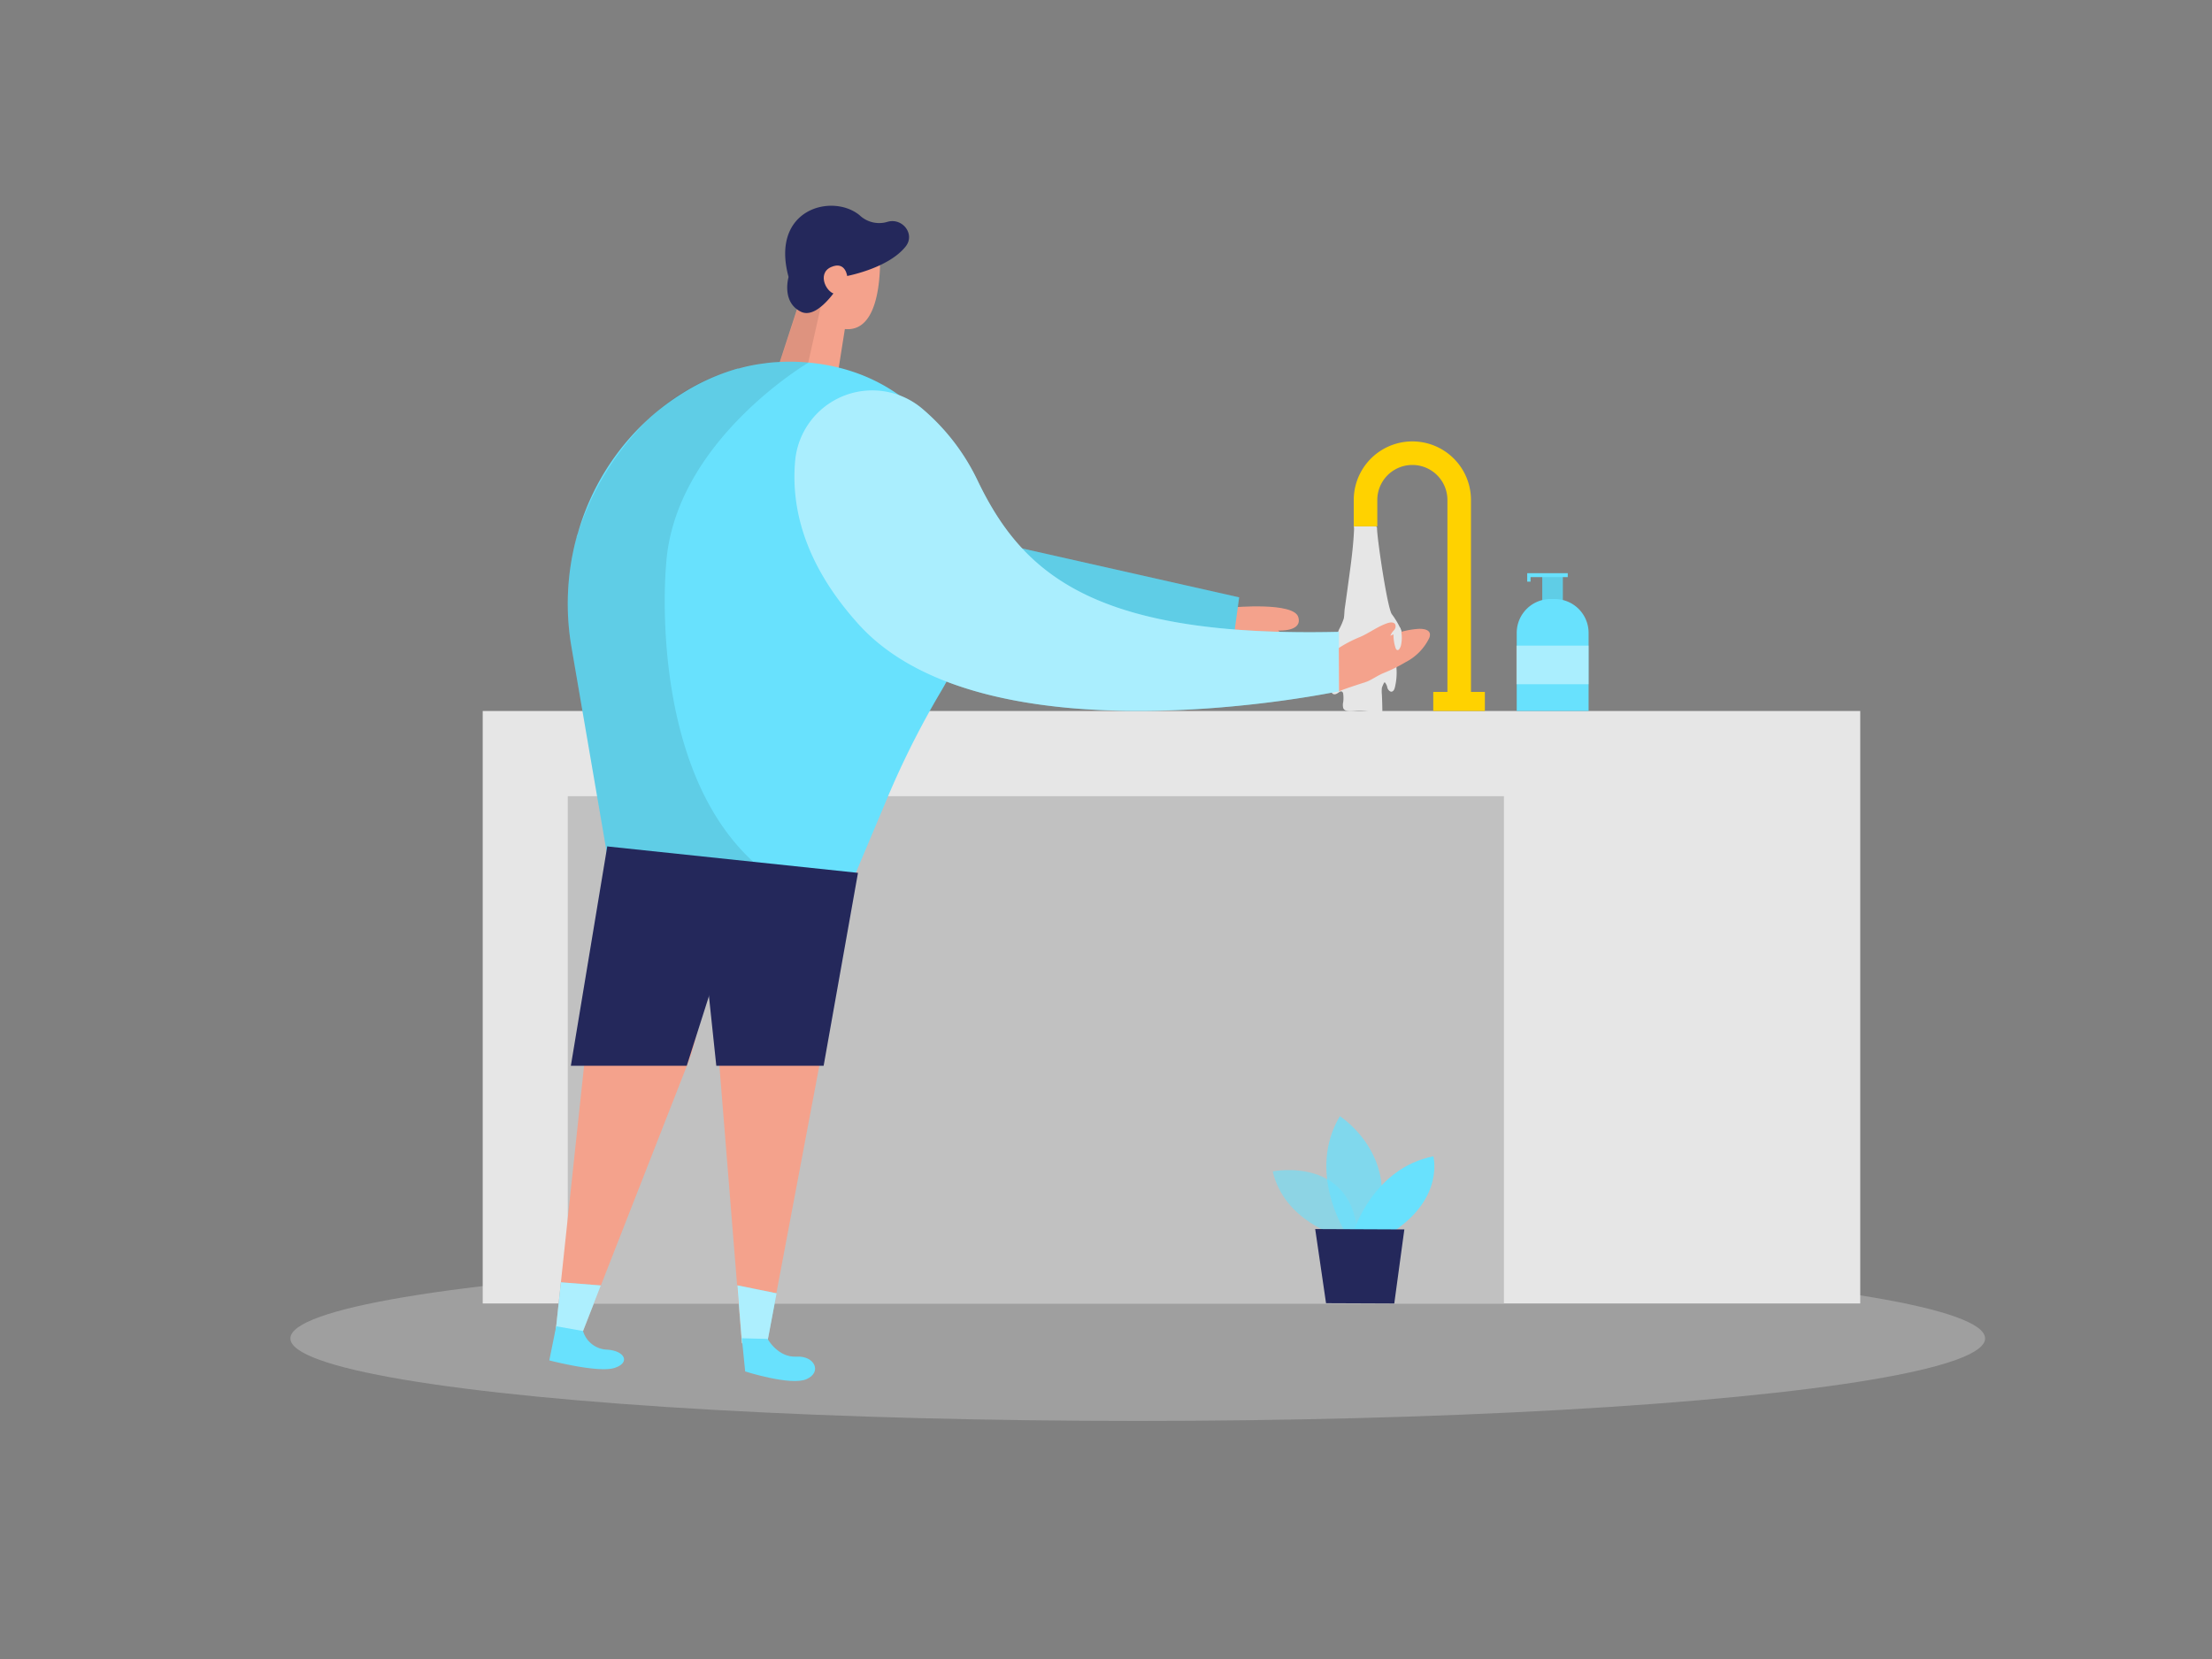 <svg id="Layer_1" data-name="Layer 1" xmlns="http://www.w3.org/2000/svg" viewBox="0 0 400 300"><rect x="0" y="0" width="400" height="300" fill="#808080" stroke="none"/><title>_</title><path d="M248.49,95.14a.72.72,0,0,1,.46.14.29.29,0,0,1,.06.21c0,1.82,1.85,14.33,2.66,15.55a15.42,15.42,0,0,1,1.59,2.64,6.43,6.43,0,0,1,.48,2.74,1.42,1.42,0,0,1-.53,1.12,2.61,2.61,0,0,0-.66,1.58,14.19,14.19,0,0,0,0,2.06,11.29,11.29,0,0,1-.31,3.12c-.08.33-.24.71-.57.77s-.67-.32-.79-.69a1.93,1.93,0,0,0-.47-1c-.12-.09-.5.91-.52,1a5.63,5.63,0,0,0,0,1.23c.05,1.09.08,2.2.09,3.3-1.47,0-3-.46-4.42-.39-.68,0-2.32.4-2.66-.48a2.31,2.31,0,0,1,0-1.11,5.88,5.88,0,0,0,0-1.39c0-.21-.11-.46-.32-.51a.54.54,0,0,0-.4.12c-.32.22-.69.5-1.05.37s-.47-.59-.5-1a24.41,24.41,0,0,1,.3-5.91,20.11,20.11,0,0,1,1.2-4.77,11.47,11.47,0,0,0,.87-2c.11-.58.09-1.2.17-1.79.17-1.14.32-2.27.48-3.41.46-3.44,1-6.91,1.18-10.38,0-.09.09-1.1-.07-1.1l2.32,0A12.55,12.55,0,0,1,248.49,95.14Z" fill="#e6e6e6"/><path d="M223,109.83s10.9-1,11.76,1.73-3.63,2.46-3.63,2.46,5.71,4.87,4.86,7.77-13.86-5.65-13.86-5.65Z" fill="#f4a28c"/><polygon points="176.8 97.36 224.08 108.02 222.62 118.66 177.16 123.83 168.06 105.89 176.8 97.36" fill="#68e1fd"/><polygon points="176.8 97.36 224.08 108.02 222.62 118.66 177.16 123.83 168.06 105.89 176.8 97.36" opacity="0.09"/><ellipse cx="205.74" cy="242.03" rx="153.23" ry="14.92" fill="#e6e6e6" opacity="0.3"/><rect x="87.29" y="128.57" width="249.1" height="107.14" fill="#e6e6e6"/><rect x="102.67" y="143.98" width="169.29" height="91.73" fill="#c1c1c1"/><polygon points="153.19 56.89 151.08 70.24 139.11 71.29 146.09 49.88 153.19 56.89" fill="#f4a28c"/><path d="M150.6,42.41a6.28,6.28,0,0,1,8.52,6.18c-.2,5-1.45,11.92-6.93,10.82-8.39-1.69-6.55-12.61-6.55-12.61A11.43,11.43,0,0,1,150.6,42.41Z" fill="#f4a28c"/><path d="M170.06,125.2a158.52,158.52,0,0,0-10.12,20.34l-5.53,13.12-15.43.26-28.36.48L103.34,117a46.12,46.12,0,0,1,.83-19.49l.1-.34c0-.18.13-.45.23-.77a44.34,44.34,0,0,1,12.76-20.63l.34-.32a42.82,42.82,0,0,1,5.72-4.28,38.3,38.3,0,0,1,10.07-4.52l.16,0a32.31,32.31,0,0,1,4.68-.94l.65-.09a35.81,35.81,0,0,1,7.26-.06C174.5,68.09,184.91,100.5,170.06,125.2Z" fill="#68e1fd"/><path d="M143.79,83.33a14,14,0,0,1,23-9.41,39.07,39.07,0,0,1,10,13C185,104,198.06,115.28,242.1,114.26V125s-64,13.57-87-12.29C145.23,101.7,143.05,91.46,143.79,83.33Z" fill="#68e1fd"/><path d="M143.79,83.33a14,14,0,0,1,23-9.41,39.07,39.07,0,0,1,10,13C185,104,198.06,115.28,242.1,114.26V125s-64,13.57-87-12.29C145.23,101.7,143.05,91.46,143.79,83.33Z" fill="#fff" opacity="0.44"/><path d="M241.92,223.46s-9.67-2.64-11.77-11.64c0,0,15-3,15.4,12.43Z" fill="#68e1fd" opacity="0.58"/><path d="M243.1,222.5s-6.75-10.67-.81-20.66c0,0,11.39,7.24,6.33,20.68Z" fill="#68e1fd" opacity="0.73"/><path d="M244.84,222.51s3.57-11.28,14.35-13.41c0,0,2,7.32-7,13.44Z" fill="#68e1fd"/><polygon points="237.83 222.25 239.79 235.66 252.13 235.71 253.95 222.32 237.83 222.25" fill="#24285b"/><path d="M242.1,117.18a22.18,22.18,0,0,1,3.71-1.94c1.77-.74,3.21-1.91,5.07-2.55.48-.16,1.14-.25,1.41.19a1,1,0,0,1-.21,1.08,3.07,3.07,0,0,0-.66,1,15.17,15.17,0,0,1,5.26-1.25c.76,0,1.74.14,1.89.89a1.48,1.48,0,0,1-.14.82,9.63,9.63,0,0,1-4.29,4.34,27.58,27.58,0,0,1-3.85,1.91c-1.09.44-2,1.1-3,1.55-.36.15-5.15,1.63-5.15,1.84Z" fill="#f4a28c"/><path d="M120.44,102.27s-3.82,40.25,19.29,56.39l-.75.26-28.36.48L103.34,117a46.12,46.12,0,0,1,.83-19.49l.1-.34a50.75,50.75,0,0,1,13-21.4l.34-.32a37.55,37.55,0,0,1,15.79-8.8l.16,0a41.2,41.2,0,0,1,4.68-.94l.65-.09c.72-.08,1.44-.16,2.17-.21l3.07-9.38,4.26-.43-2.24,10S121.79,79.93,120.44,102.27Z" opacity="0.09"/><path d="M142.6,50.09s-1.33,4.48,2.19,6.26S152.73,50,152.73,50s7.82-1.35,11.05-5.44c1.77-2.24-.63-5.28-3.35-4.43a5.14,5.14,0,0,1-5-1.22C150.5,34.88,139.24,37.76,142.6,50.09Z" fill="#24285b"/><path d="M153.23,50.11s-.25-3-2.94-1.82-.77,5,1.07,4.91S153.23,50.11,153.23,50.11Z" fill="#f4a28c"/><rect x="259.18" y="125.12" width="9.33" height="3.44" fill="#ffd200"/><path d="M266,125.12h-4.26V90.42a6.34,6.34,0,1,0-12.68,0v4.76h-4.26V90.42a10.6,10.6,0,0,1,21.2,0Z" fill="#ffd200"/><path d="M153,167.08l-14.58,77.23-4.28-1.42-4.36-54c-.51-8.7,2.94-13.62-3.17-20L133,162.1Z" fill="#f4a28c"/><polygon points="140.43 233.87 133.34 232.43 134.18 242.89 138.46 244.31 140.43 233.87" fill="#68e1fd"/><polygon points="140.43 233.87 133.34 232.43 134.18 242.89 138.46 244.31 140.43 233.87" fill="#fff" opacity="0.46"/><path d="M108.66,164.33l-8.36,78.1,4.52-.18,19.8-50.57c3-8.2,1.12-13.88,8.82-18.29l-4.11-8.32Z" fill="#f4a28c"/><polygon points="101.43 231.88 108.65 232.45 104.82 242.25 100.3 242.44 101.43 231.88" fill="#68e1fd"/><polygon points="101.43 231.88 108.65 232.45 104.82 242.25 100.3 242.44 101.43 231.88" fill="#fff" opacity="0.46"/><polygon points="155.15 157.84 148.94 192.72 129.53 192.72 126.86 167.47 109.81 153.06 155.15 157.84" fill="#24285b"/><polygon points="109.81 153.06 103.23 192.72 124.19 192.72 134.47 160.45 109.81 153.06" fill="#24285b"/><path d="M138.81,242.12s1.85,3.39,5.2,3.2,4.68,2.84,1.82,4.08S134.75,248,134.75,248l-.6-6Z" fill="#68e1fd"/><path d="M105.43,240.69a4.7,4.7,0,0,0,4.22,3.36c3.35.15,4.43,2.38,1.46,3.32S99.33,246,99.33,246l1.25-6.17Z" fill="#68e1fd"/><path d="M252,114.29a7.66,7.66,0,0,0,.38,2.94c.07.15.17.32.33.33a.42.42,0,0,0,.32-.18,2,2,0,0,0,.35-.88,6.18,6.18,0,0,0-.17-3" fill="#e6e6e6"/><rect x="278.89" y="104.15" width="3.72" height="5.71" fill="#68e1fd"/><rect x="278.89" y="104.15" width="3.72" height="5.71" opacity="0.09"/><path d="M280.35,108.32h.79a6.13,6.13,0,0,1,6.13,6.13v14.12a0,0,0,0,1,0,0h-13a0,0,0,0,1,0,0V114.45a6.13,6.13,0,0,1,6.13-6.13Z" fill="#68e1fd"/><rect x="274.22" y="116.75" width="13.05" height="6.98" fill="#fff" opacity="0.44"/><polygon points="283.5 103.65 283.5 104.36 276.77 104.36 276.77 105.18 276.17 105.18 276.17 103.65 283.5 103.65" fill="#68e1fd"/></svg>